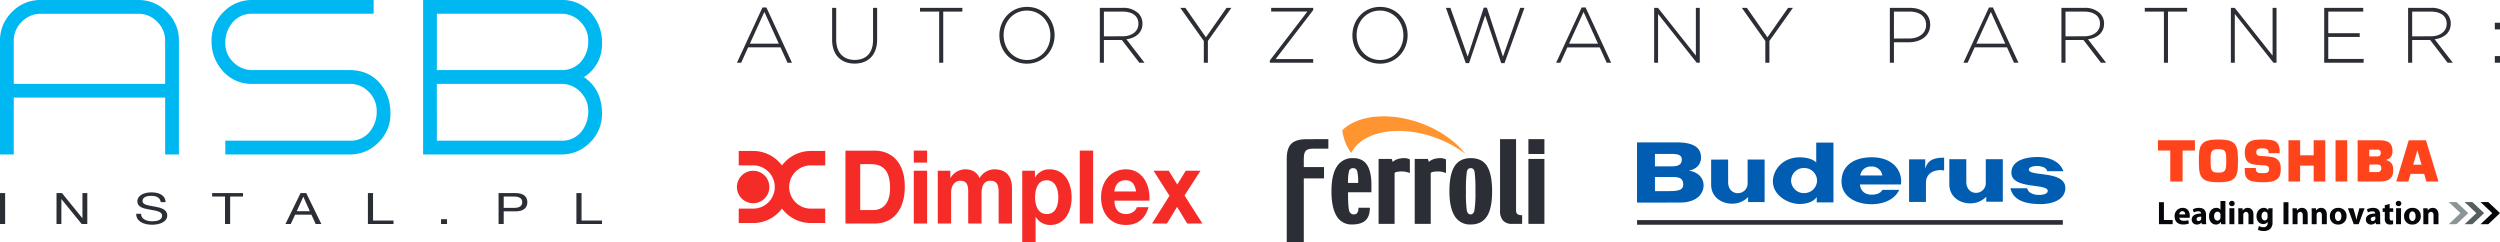 <svg id="Group_195" data-name="Group 195" xmlns="http://www.w3.org/2000/svg" xmlns:xlink="http://www.w3.org/1999/xlink" width="1304" height="126.304" viewBox="0 0 1304 126.304">
  <defs>
    <clipPath id="clip-path">
      <path id="Path_157" data-name="Path 157" d="M0-25.283H1304v-126.3H0Z" transform="translate(0 151.587)" fill="none"/>
    </clipPath>
  </defs>
  <g id="Group_150" data-name="Group 150" transform="translate(0 0)" clip-path="url(#clip-path)">
    <g id="Group_145" data-name="Group 145" transform="translate(995.767 82.254)">
      <path id="Path_152" data-name="Path 152" d="M-1.763-4.62v-9.853c0-3.743,2.206-6.118,6.23-6.657a8.711,8.711,0,0,1,3.251.107l0-6.676c-5.781,0-8.52,1.457-9.758,5.543h-.093v-4.673h-8.434V-4.615Z" transform="translate(10.569 27.697)" fill="#005db2"/>
    </g>
    <g id="Group_146" data-name="Group 146" transform="translate(1048.616 81.9)">
      <path id="Path_153" data-name="Path 153" d="M0-3.262C1.544,3.074,7.776,4.991,15.764,4.991c6.249,0,12.886-2.293,12.886-8.414,0-9.274-19.011-5.75-19.011-9.585,0-1.491,2.891-1.881,4.319-1.881a9.886,9.886,0,0,1,3.776.816c.6.5,1.331.958,1.438,1.917H27.6c-1.5-4.793-6.879-7.4-13.269-7.4C6.6-19.559.532-17.114.532-11.358c0,8.772,18.96,5.378,18.96,9.479,0,1.736-3.01,2.156-4.9,2.077A8,8,0,0,1,10.437-.92,3.634,3.634,0,0,1,8.785-3.262Z" transform="translate(0 19.559)" fill="#005db2"/>
    </g>
    <g id="Group_147" data-name="Group 147" transform="translate(960.541 82.038)">
      <path id="Path_154" data-name="Path 154" d="M-4.267-3.405C-5.408-1.434-7.592-.931-9.863-.931c-3.566,0-5.777-1.888-6.112-5.3H5.416c.893-6.391-3.458-14.188-15.279-14.188C-19-20.415-25.584-16.1-25.584-7.794c0,7.821,7.359,11.85,15.612,11.85C-3.729,4.056,2.1,1.708,4.5-3.405Zm-11.557-7.511a5.53,5.53,0,0,1,5.8-4.684A5.468,5.468,0,0,1-4.29-10.916Z" transform="translate(25.584 20.415)" fill="#005db2"/>
    </g>
    <g id="Group_148" data-name="Group 148" transform="translate(892.527 83.225)">
      <path id="Path_155" data-name="Path 155" d="M-3.809,0V12.2A5.072,5.072,0,0,1-8.884,17.54c-3.249,0-5.088-2.659-5.088-5.581V0l-8.865.01V13.046c0,6.5,5.412,9.966,10.863,9.966a11.487,11.487,0,0,0,8.322-3.364h.093v2.51H5.066V0Z" transform="translate(22.837)" fill="#005db2"/>
    </g>
    <g id="Group_149" data-name="Group 149" transform="translate(1016.76 83.02)">
      <path id="Path_156" data-name="Path 156" d="M-3.809-.007v12.2a5.07,5.07,0,0,1-5.075,5.34c-3.249,0-5.088-2.657-5.088-5.58V-.007l-8.855-.034-.01,13.083c0,6.493,5.411,9.964,10.864,9.964a11.492,11.492,0,0,0,8.321-3.363h.092v2.51H5.064V-.007Z" transform="translate(22.837 0.041)" fill="#005db2"/>
    </g>
  </g>
  <path id="Path_158" data-name="Path 158" d="M1024.84-13.8h222.071v2.415H1024.84Z" transform="translate(-170.933 128.606)" fill="#2b2e34"/>
  <g id="Group_161" data-name="Group 161" transform="translate(0 0)" clip-path="url(#clip-path)">
    <g id="Group_151" data-name="Group 151" transform="translate(853.873 74.268)">
      <path id="Path_159" data-name="Path 159" d="M-3.836-3.616c3.542,0,4.947,1.225,4.947,3.887,0,2.4-1.458,3.463-7.134,3.463h-7.631v-7.35Zm-.71-12.042c3.905,0,4.9,1.153,4.9,2.928,0,1.954-.99,3.534-4.9,3.534h-9.108v-6.462ZM-23,9.733-.747,9.7C7.987,9.8,11.714,5.223,11.734.679c.017-3.947-3.055-7.066-7.915-7.656l-.04.089c4.207-.671,6.9-3.45,6.6-7.487-.213-2.91-1.545-7.564-13.634-7.3H-23Z" transform="translate(22.998 21.681)" fill="#005db2"/>
    </g>
    <g id="Group_152" data-name="Group 152" transform="translate(924.736 74.375)">
      <path id="Path_160" data-name="Path 160" d="M-4.526-2.069c-2.246-2.064-5.72-2.639-8.82-2.639-9.357.143-13.788,7.2-13.788,12.524,0,7.437,8.081,11.8,13.91,11.8,3.848,0,7.256-1.152,8.86-3.5h.108V18.8H4.461V-12.4H-4.526ZM-17.638,7.4A6.662,6.662,0,0,1-10.866.856,6.66,6.66,0,0,1-4.095,7.4a6.66,6.66,0,0,1-6.771,6.546A6.662,6.662,0,0,1-17.638,7.4" transform="translate(27.134 12.402)" fill="#005db2"/>
    </g>
    <g id="Group_153" data-name="Group 153" transform="translate(0 0)">
      <path id="Path_161" data-name="Path 161" d="M-60.661-13.795a12.8,12.8,0,0,1-10.3,4.472h-64.875V-38.968h64.875a13.448,13.448,0,0,1,9.971,4.206,13.749,13.749,0,0,1,4.122,9.95,16.469,16.469,0,0,1-3.789,11.018m0-36.74a12.911,12.911,0,0,1-10.3,4.388h-64.875V-75.527h64.875a13.478,13.478,0,0,1,9.971,4.188,13.656,13.656,0,0,1,4.122,9.9,16.09,16.09,0,0,1-3.789,10.9m1.528,8.043a19.921,19.921,0,0,0,9.439-17.577,23.113,23.113,0,0,0-5.916-16.113,19.769,19.769,0,0,0-15.355-6.525h-72.054V-2.145h72.054A20.464,20.464,0,0,0-55.942-8.4,20.533,20.533,0,0,0-49.694-23.45q0-12.649-9.439-19.041m-106.751,2.812q-5.85-6.468-15.42-6.467h-50.783a13.645,13.645,0,0,1-9.9-4.122,13.322,13.322,0,0,1-4.188-9.837,16.17,16.17,0,0,1,3.855-10.968,12.871,12.871,0,0,1,10.237-4.454h63.28v-7.179h-63.28a20.488,20.488,0,0,0-15.023,6.248,20.481,20.481,0,0,0-6.248,15.023,22.783,22.783,0,0,0,5.982,15.886,19.742,19.742,0,0,0,15.289,6.581H-181.3a13.448,13.448,0,0,1,9.97,4.206,13.748,13.748,0,0,1,4.121,9.95A16.468,16.468,0,0,1-171-13.795a12.8,12.8,0,0,1-10.3,4.472H-246.18v7.178H-181.3A20.45,20.45,0,0,0-166.282-8.41a20.577,20.577,0,0,0,6.248-15.068q0-9.735-5.85-16.2m-190.636.711V-61.435a13.539,13.539,0,0,1,4.189-9.9,13.538,13.538,0,0,1,9.9-4.188h50.783a13.478,13.478,0,0,1,9.97,4.188,13.658,13.658,0,0,1,4.121,9.9v22.467ZM-270.374-61.4a20.54,20.54,0,0,0-6.248-15.047,20.473,20.473,0,0,0-15.022-6.259h-50.783a20.469,20.469,0,0,0-15.022,6.259A20.53,20.53,0,0,0-363.7-61.4V-2.145h7.178V-31.789h78.967V-2.145h7.179Z" transform="translate(363.698 82.706)" fill="#00b8f1"/>
    </g>
    <g id="Group_154" data-name="Group 154" transform="translate(0 100.323)">
      <path id="Path_162" data-name="Path 162" d="M-60.183-3.3h13.355V-5.111H-57.5V-19.43h-2.682Zm-40.6,0H-98.1V-9.9h6.155c4.037.022,6.183-1.763,6.183-4.766s-2.146-4.765-6.183-4.765h-8.837Zm2.682-14.32h5.252c3.049,0,4.4,1.04,4.4,2.96s-1.356,2.981-4.4,2.959H-98.1ZM-130.794-3.3h3.134V-5.811h-3.134Zm-38.143,0h13.354V-5.111h-10.672V-19.43h-2.682Zm-43,0h2.766l2.258-4.855h8.527l2.2,4.855h2.964l-7.876-16.125h-2.965Zm9.288-14.184h.057l3.36,7.521h-6.832ZM-243.471-3.3h2.681v-14.32h6.721V-19.43H-250.19v1.806h6.72Zm-30.971-11.4c-.142-3.546-3.3-5.105-7.426-5.105-3.7,0-7.312,1.467-7.312,4.721,0,5.918,12.9,3,12.9,7.43,0,2.326-2.682,2.937-5.11,2.937-3.05,0-5.872-1.175-5.872-3.885h-2.54c0,3.908,3.811,5.692,8.328,5.692,3.67,0,7.877-1.378,7.877-4.811,0-6.347-12.9-3.546-12.9-7.521,0-2.1,2.23-2.755,4.517-2.755,2.8,0,4.687.971,5,3.3ZM-331.359-3.3h2.541V-16.246h.056L-318.231-3.3h2.936V-19.43h-2.54V-6.354h-.057L-328.508-19.43h-2.851Zm-29.475,0h2.682V-19.43h-2.682Z" transform="translate(360.834 19.815)" fill="#2b2e34"/>
    </g>
    <g id="Group_155" data-name="Group 155" transform="translate(671.163 72.588)">
      <path id="Path_163" data-name="Path 163" d="M-4.345-1h-8.065Q-15.159-1-16.15.131t-1,4V8.586H-6.6V14.5h-10.55V47.746h-8.9V4.239q0-5.47,2.383-7.827,2.412-2.382,8.144-2.382H-4.345Z" transform="translate(26.049 5.97)" fill="#2b2e34"/>
    </g>
    <g id="Group_156" data-name="Group 156" transform="translate(694.49 82.485)">
      <path id="Path_164" data-name="Path 164" d="M-2.788-2.589a25.35,25.35,0,0,0-.474-6.049,2.061,2.061,0,0,0-2.17-1.648A2.032,2.032,0,0,0-7.553-8.819a23.917,23.917,0,0,0-.5,6.231ZM4.123,2.279h-12.2q0,7.463.573,9.5a2.392,2.392,0,0,0,2.41,2.043,2.191,2.191,0,0,0,1.83-.759,4.542,4.542,0,0,0,.6-2.7H3.313q0,4.481-2.28,6.6t-7.041,2.121a8.843,8.843,0,0,1-7.985-4.346q-2.72-4.374-2.722-12.984,0-8.564,2.829-12.908a9.453,9.453,0,0,1,8.507-4.37q4.9,0,7.2,3.5,2.306,3.486,2.3,10.475Z" transform="translate(16.716 15.521)" fill="#2b2e34"/>
    </g>
    <g id="Group_157" data-name="Group 157" transform="translate(719.071 82.482)">
      <path id="Path_165" data-name="Path 165" d="M-3.265-1.557a12.863,12.863,0,0,0-1.987-.6,8.956,8.956,0,0,0-2.071-.232,16.349,16.349,0,0,0-2.3.157,3.159,3.159,0,0,0-1.6.577V24.964h-8.353V-8.914h6.86l.5,1.545A7.2,7.2,0,0,1-9.547-8.862a11.655,11.655,0,0,1,3.4-.471,6.183,6.183,0,0,1,1.517.186,6.653,6.653,0,0,1,1.363.494Z" transform="translate(19.576 9.333)" fill="#2b2e34"/>
    </g>
    <g id="Group_158" data-name="Group 158" transform="translate(737.921 82.482)">
      <path id="Path_166" data-name="Path 166" d="M-3.265-1.557a12.773,12.773,0,0,0-1.991-.6,8.894,8.894,0,0,0-2.066-.232,16.349,16.349,0,0,0-2.3.157,3.159,3.159,0,0,0-1.6.577V24.964h-8.352V-8.914h6.859l.5,1.545A7.2,7.2,0,0,1-9.547-8.862a11.655,11.655,0,0,1,3.4-.471,6.183,6.183,0,0,1,1.517.186,6.653,6.653,0,0,1,1.363.494Z" transform="translate(19.575 9.333)" fill="#2b2e34"/>
    </g>
    <g id="Group_159" data-name="Group 159" transform="translate(756.012 82.483)">
      <path id="Path_167" data-name="Path 167" d="M-2.715-3.459a69.057,69.057,0,0,0-.419-10.079c-.264-1.328-.944-1.987-2.042-1.987s-1.762.687-2.043,2.066a69.971,69.971,0,0,0-.419,10.13,63.568,63.568,0,0,0,.447,9.922q.445,2.015,2.016,2.015c1,0,1.647-.715,1.963-2.145a58.79,58.79,0,0,0,.5-9.922M6-3.459Q6,5.6,3.228,9.734q-2.75,4.137-8.4,4.137A9.254,9.254,0,0,1-13.5,9.525q-2.773-4.368-2.774-12.984,0-8.872,2.695-13.062,2.721-4.214,8.4-4.216,5.992,0,8.585,4.239T6-3.459" transform="translate(16.275 20.737)" fill="#2b2e34"/>
    </g>
    <g id="Group_160" data-name="Group 160" transform="translate(782.427 72.588)">
      <path id="Path_168" data-name="Path 168" d="M-2.306-8.846H-7.541a6.1,6.1,0,0,1-4.686-1.7,7.3,7.3,0,0,1-1.6-5.128V-53.036h8.349v37.019A2.711,2.711,0,0,0-4.846-14a3.875,3.875,0,0,0,2.54.6Z" transform="translate(13.823 53.036)" fill="#2b2e34"/>
    </g>
  </g>
  <path id="Path_170" data-name="Path 170" d="M956.8-20.278h8.349V-54.151H956.8Zm0-36.47h8.349v-7.725H956.8Z" transform="translate(-159.585 137.057)" fill="#2b2e34"/>
  <g id="Group_167" data-name="Group 167" transform="translate(0 0)" clip-path="url(#clip-path)">
    <g id="Group_162" data-name="Group 162" transform="translate(700.135 60.686)">
      <path id="Path_171" data-name="Path 171" d="M-12.776-3.819c-5.105-6.314-13.1-11.957-22.873-15.509C-52.2-25.337-68.7-23.523-76.6-15.633A25.045,25.045,0,0,0-71.957-3.807C-66.2-15.1-47.1-18.695-27.933-11.737A58.042,58.042,0,0,1-12.4-3.317Z" transform="translate(76.6 22.896)" fill="#ff9430"/>
    </g>
    <g id="Group_163" data-name="Group 163" transform="translate(440.99 78.571)">
      <path id="Path_172" data-name="Path 172" d="M-32.009-7.612h7.788l5.289-8.68,5.291,8.68H-5.71l-9.354-14.646,8.325-12.889h-7.686l-4.408,7.189-4.459-7.189h-7.935L-22.9-22.1ZM-51.635-24.336c.1-2.13,1.368-5.859,5.778-5.859,3.378,0,4.9,2.025,5.533,5.859Zm18.266,4.793c.49-8.469-3.672-16.351-12.292-16.351-7.688,0-12.929,6.284-12.929,14.54,0,8.523,4.948,14.487,12.929,14.487,5.729,0,9.893-2.769,11.851-9.267h-6.122c-.44,1.7-2.693,3.569-5.484,3.569-3.869,0-6.022-2.184-6.218-6.977ZM-69.692-7.612h6.956V-45.641h-6.956Zm-17.222-4.953c-4.505,0-6.074-4.261-6.074-8.735s1.471-8.9,6.026-8.9c4.457,0,6.072,4.528,6.072,8.9,0,4.474-1.471,8.735-6.024,8.735M-99.7,2.081h6.954v-13.1h.1a8.779,8.779,0,0,0,7.591,4.155c7.4,0,11.118-6.871,11.118-14.221,0-7.828-3.575-14.805-11.508-14.805a8.255,8.255,0,0,0-7.544,4.264h-.1v-3.518H-99.7ZM-143.75-7.612h6.954V-23.59c0-5.38,3.329-6.339,4.7-6.339,4.408,0,4.212,3.675,4.212,6.871V-7.612h6.954V-22.952c0-3.461.735-6.977,4.653-6.977,3.966,0,4.261,3.036,4.261,6.712V-7.612h6.954V-26.041c0-7.136-3.869-9.853-9.257-9.853a9.059,9.059,0,0,0-7.638,4.58c-1.371-3.3-4.213-4.58-7.4-4.58a8.973,8.973,0,0,0-7.74,4.474h-.1v-3.728h-6.563Zm-5.568-38.029h-6.954v6.23h6.954Zm-6.954,38.029h6.954V-35.148h-6.954Zm-27.953-31h5.485c7.641,0,10.089,4.9,10.089,12.569,0,8.416-4.261,11.4-8.718,11.4h-6.856Zm-7.688,31h15.084c10.678,0,15.869-8.2,15.869-19.228,0-12.621-6.809-18.8-15.869-18.8h-15.084Z" transform="translate(191.913 45.641)" fill="#f52b28"/>
    </g>
    <g id="Group_164" data-name="Group 164" transform="translate(384.382 89.077)">
      <path id="Path_173" data-name="Path 173" d="M-1.693-3.386a8.46,8.46,0,0,0,8.46-8.458A8.46,8.46,0,0,0-1.693-20.3a8.459,8.459,0,0,0-8.458,8.459A8.459,8.459,0,0,0-1.693-3.386" transform="translate(10.151 20.303)" fill="#f52b28"/>
    </g>
    <g id="Group_165" data-name="Group 165" transform="translate(385.316 78.74)">
      <path id="Path_174" data-name="Path 174" d="M-5.269-3.763A11.277,11.277,0,0,1,6.01-15.041l7.522.016,0-7.535H6.01A18.747,18.747,0,0,0-9.028-15.007,18.744,18.744,0,0,0-24.064-22.56h-7.519l0,7.535,7.524-.016A11.277,11.277,0,0,1-12.787-3.763,11.276,11.276,0,0,1-24.064,7.514h-7.519v7.519h7.519A18.745,18.745,0,0,0-9.028,7.481,18.749,18.749,0,0,0,6.01,15.033h7.517V7.514H6.01A11.277,11.277,0,0,1-5.269-3.763" transform="translate(31.588 22.56)" fill="#f52b28"/>
    </g>
    <g id="Group_166" data-name="Group 166" transform="translate(384.382 3.599)">
      <path id="Path_175" data-name="Path 175" d="M0-5.829H2.209l3.64-8.016H22.741l3.64,8.016h2.331L15.379-34.664H13.334Zm6.749-9.939,7.566-16.564,7.526,16.564ZM61.393-5.38c6.953,0,11.738-4.376,11.738-12.6V-34.46H71v16.728C71-10.82,67.283-7.3,61.474-7.3c-6.053,0-9.694-3.886-9.694-10.634V-34.46H49.654v16.728c0,8.017,4.867,12.352,11.738,12.352m44.091-.45h2.127V-32.5h9.979V-34.46H95.5V-32.5h9.979Zm45.768.491c8.671,0,14.439-6.994,14.439-14.806v-.082c0-7.812-5.686-14.724-14.356-14.724S136.9-27.957,136.9-20.145v.082c0,7.812,5.686,14.724,14.356,14.724m.083-1.922c-7.076,0-12.23-5.808-12.23-12.884v-.082c0-7.076,5.072-12.8,12.147-12.8s12.23,5.808,12.23,12.884v.082c0,7.076-5.072,12.8-12.147,12.8M189.29-5.829h2.127V-17.691h9.366L209.9-5.829h2.7l-9.449-12.229c4.827-.655,8.385-3.4,8.385-8.18v-.082a7.549,7.549,0,0,0-2.168-5.318,11.278,11.278,0,0,0-8.058-2.822H189.29Zm2.127-13.784V-32.5h9.775c5.2,0,8.221,2.413,8.221,6.258v.082c0,4.131-3.559,6.544-8.344,6.544ZM243.525-5.829h2.126V-17.2l12.271-17.26h-2.536L244.629-19.082,233.913-34.46h-2.659l12.271,17.3Zm34.438,0h22.618V-7.752H280.99l19.591-25.522V-34.46H278.659v1.922h18.9L277.963-7.016Zm57.425.491c8.671,0,14.439-6.994,14.439-14.806v-.082c0-7.812-5.686-14.724-14.357-14.724s-14.438,6.994-14.438,14.806v.082c0,7.812,5.685,14.724,14.356,14.724m.082-1.922c-7.076,0-12.229-5.808-12.229-12.884v-.082c0-7.076,5.072-12.8,12.147-12.8s12.23,5.808,12.23,12.884v.082c0,7.076-5.072,12.8-12.148,12.8m44.705,1.636h1.718l8.385-24.867,8.385,24.867h1.718L410.769-34.46H408.56l-9,25.481-8.385-25.563h-1.636L381.157-8.979l-9-25.481h-2.372Zm47.118-.2H429.5l3.64-8.016h16.892l3.64,8.016h2.331L442.671-34.664h-2.045Zm6.749-9.939,7.566-16.564,7.525,16.564Zm44.378,9.939h2.045V-31.27l20.165,25.44h1.595V-34.46h-2.045V-9.551L480.423-34.46h-2Zm58,0h2.126V-17.2l12.271-17.26h-2.535L537.521-19.082,526.8-34.46h-2.659l12.271,17.3Zm64.95,0h2.127V-16.5h7.731c5.972,0,11.166-3.109,11.166-9.121v-.082c0-5.522-4.336-8.753-10.634-8.753H601.366Zm2.127-12.638V-32.5h8.1c5.153,0,8.67,2.372,8.67,6.912v.082c0,4.254-3.6,7.036-8.916,7.036ZM639.732-5.829h2.209l3.64-8.016h16.892l3.64,8.016h2.331L655.111-34.664h-2.045Zm6.748-9.939,7.567-16.564,7.526,16.564Zm44.378,9.939h2.127V-17.691h9.366l9.121,11.862h2.7l-9.449-12.229c4.827-.655,8.385-3.4,8.385-8.18v-.082a7.549,7.549,0,0,0-2.168-5.318,11.278,11.278,0,0,0-8.058-2.822H690.858Zm2.127-13.784V-32.5h9.775c5.194,0,8.221,2.413,8.221,6.258v.082c0,4.131-3.559,6.544-8.344,6.544ZM744.316-5.829h2.127V-32.5h9.979V-34.46H734.336V-32.5h9.98Zm34.929,0h2.046V-31.27l20.164,25.44h1.6V-34.46H801V-9.551L781.25-34.46h-2Zm48.673,0H848.49V-7.793H830.044V-19.286h16.4v-1.963h-16.4V-32.5h18.242V-34.46H827.918Zm43.763,0h2.127V-17.691h9.366L892.3-5.829H895l-9.449-12.229c4.827-.655,8.385-3.4,8.385-8.18v-.082a7.548,7.548,0,0,0-2.167-5.318,11.279,11.279,0,0,0-8.058-2.822H871.681Zm2.127-13.784V-32.5h9.775c5.194,0,8.221,2.413,8.221,6.258v.082c0,4.131-3.559,6.544-8.344,6.544Zm43.109-3.6h2.7V-26.69h-2.7Zm0,17.383h2.7V-9.306h-2.7Z" transform="translate(0 34.951)" fill="#2b2e34"/>
    </g>
  </g>
  <g id="Group_168" data-name="Group 168" transform="translate(1249.886 73.155)">
    <path id="Path_177" data-name="Path 177" d="M-1.769-2.552.389-9.982H.422l2.152,7.43ZM5.092,6.219h6.325L4.893-15.3h-8.98l-6.522,21.52h6.322l1.155-3.979H3.943Z" transform="translate(10.609 15.301)" fill="#ff441c"/>
  </g>
  <g id="Group_170" data-name="Group 170" transform="translate(0 0)" clip-path="url(#clip-path)">
    <g id="Group_169" data-name="Group 169" transform="translate(1146.932 72.763)">
      <path id="Path_178" data-name="Path 178" d="M-1.224-2.232c0-1.179.032-1.879.054-2.4C-1.006-7.952.307-8.34,2.856-8.34s3.864.388,4.03,3.71c.022.519.052,1.219.052,2.4S6.909-.349,6.887.178c-.167,3.314-1.48,3.7-4.03,3.7S-1.006,3.492-1.17.178c-.022-.527-.054-1.223-.054-2.41M2.856,8.919c6.495,0,9.627-1.14,10.071-7,.107-1.394.127-2.825.131-4.149s-.023-2.746-.131-4.146c-.444-5.855-3.576-7-10.071-7s-9.624,1.147-10.068,7c-.107,1.4-.127,2.828-.127,4.146s.02,2.755.127,4.149c.443,5.862,3.577,7,10.068,7" transform="translate(7.338 13.38)" fill="#ff441c"/>
    </g>
  </g>
  <g id="Group_171" data-name="Group 171" transform="translate(1125.574 73.155)">
    <path id="Path_180" data-name="Path 180" d="M0,0V5.366H6.432V21.521h6.44V5.366H19.3V0Z" fill="#ff441c"/>
  </g>
  <path id="Path_181" data-name="Path 181" d="M1468.183-63.788h-6.109v21.521h6.109Z" transform="translate(-243.859 136.943)" fill="#ff441c"/>
  <g id="Group_172" data-name="Group 172" transform="translate(1193.675 73.155)">
    <path id="Path_182" data-name="Path 182" d="M-1.217-1.573V-9.43H-7.3V12.091h6.078V3.8H5.839v8.3h6.067V-9.43H5.839v7.857Z" transform="translate(7.295 9.43)" fill="#ff441c"/>
  </g>
  <g id="Group_175" data-name="Group 175" transform="translate(0 0)" clip-path="url(#clip-path)">
    <g id="Group_173" data-name="Group 173" transform="translate(1229.743 73.155)">
      <path id="Path_183" data-name="Path 183" d="M-1.214-.985H2.993A1.576,1.576,0,0,1,4.776.786,1.624,1.624,0,0,1,2.993,2.524H-1.214Zm0,7.761H2.993c1.706,0,2.059.747,2.059,1.959a1.8,1.8,0,0,1-2.059,1.95H-1.214Zm8.6-2.409c2.705-.691,3.5-2.313,3.5-4.648,0-4.727-2.975-5.626-7.207-5.626H-7.281V15.615H4.227c5.3,0,7.077-2.282,7.077-5.795,0-2.445-.559-4.607-3.915-5.453" transform="translate(7.281 5.906)" fill="#ff441c"/>
    </g>
    <g id="Group_174" data-name="Group 174" transform="translate(1170.865 72.77)">
      <path id="Path_184" data-name="Path 184" d="M0-2.971H5.787c.006,1.05.143,1.746.647,2.123.575.437,1.09.585,2.8.585,1.648,0,3.449,0,3.449-2.035,0-1.6-1.006-1.956-2.868-2.059-4.613-.243-6.282-.378-8-1.656C.647-6.88.042-8.571.042-10.865c0-3.894,1.358-5.26,3.32-6.213,2.023-.981,9.964-.981,12.1,0,2.69,1.241,2.771,3.918,2.771,6.4H12.453c-.011-1.265-.3-1.626-.531-1.864a3.9,3.9,0,0,0-2.686-.641c-1.494,0-3.216.067-3.216,1.88,0,1.379.59,1.962,2.166,2.061,2.156.139,6.4.272,7.918,1.166,2.127,1.257,2.672,2.958,2.672,5.733,0,4.008-1.432,5.179-3.423,6.06-2.3,1.022-10,1.022-12.5-.079C.055,2.425,0-.01,0-2.971" transform="translate(0 17.814)" fill="#ff441c"/>
    </g>
  </g>
  <g id="Group_176" data-name="Group 176" transform="translate(1277.277 105.413)">
    <path id="Path_186" data-name="Path 186" d="M0,0H4.042l6.092,5.746-6.1,5.772H-.007l6.1-5.772Z" transform="translate(0.007)" fill="#8b9595"/>
  </g>
  <g id="Group_177" data-name="Group 177" transform="translate(1285.567 105.413)">
    <path id="Path_187" data-name="Path 187" d="M0,0H4.043l6.09,5.746-6.1,5.772H-.008l6.1-5.772Z" transform="translate(0.008)" fill="#565e5f"/>
  </g>
  <g id="Group_178" data-name="Group 178" transform="translate(1293.855 105.413)">
    <path id="Path_188" data-name="Path 188" d="M0,0,6.09,5.746l-6.1,5.772H4.034l6.1-5.772L4.039,0Z" transform="translate(0.012)" fill="#06070a"/>
  </g>
  <g id="Group_179" data-name="Group 179" transform="translate(1126.119 105.469)">
    <path id="Path_189" data-name="Path 189" d="M0,0H2.585V9.286H7.143v2.176H0Z" fill="#06070a"/>
  </g>
  <g id="Group_185" data-name="Group 185" transform="translate(0 0)" clip-path="url(#clip-path)">
    <g id="Group_180" data-name="Group 180" transform="translate(1134.281 108.41)">
      <path id="Path_190" data-name="Path 190" d="M-1.1-.681A1.508,1.508,0,0,0-2.548-2.368,1.712,1.712,0,0,0-4.164-.681ZM-4.147,1.086c.086,1.089,1.139,1.6,2.346,1.6A6.943,6.943,0,0,0,.5,2.328L.835,4.079a7.869,7.869,0,0,1-3.01.525C-5,4.6-6.613,2.974-6.613.355a4.174,4.174,0,0,1,4.2-4.44c2.688,0,3.707,2.093,3.707,4.15A6.589,6.589,0,0,1,1.21,1.1Z" transform="translate(6.613 4.085)" fill="#06070a"/>
    </g>
    <g id="Group_181" data-name="Group 181" transform="translate(1143.193 108.428)">
      <path id="Path_191" data-name="Path 191" d="M-.994-.916c-1.361,0-2.415.322-2.415,1.308a.928.928,0,0,0,1.021.987A1.43,1.43,0,0,0-1.044.426a1.82,1.82,0,0,0,.05-.44ZM1.506,1a10.729,10.729,0,0,0,.137,2.008H-.689L-.84,2.179H-.891A3,3,0,0,1-3.272,3.2,2.549,2.549,0,0,1-5.959.647c0-2.161,1.939-3.18,4.88-3.18v-.1c0-.442-.237-1.069-1.512-1.069a4.872,4.872,0,0,0-2.3.611l-.477-1.651a6.839,6.839,0,0,1,3.23-.747c2.773,0,3.639,1.633,3.639,3.589Z" transform="translate(5.959 5.491)" fill="#06070a"/>
    </g>
    <g id="Group_182" data-name="Group 182" transform="translate(1152.239 104.857)">
      <path id="Path_192" data-name="Path 192" d="M-1.192-1.461a2.184,2.184,0,0,0-.035-.477A1.535,1.535,0,0,0-2.739-3.194c-1.191,0-1.786,1.053-1.786,2.364,0,1.393.7,2.276,1.77,2.276A1.53,1.53,0,0,0-1.243.206a3.042,3.042,0,0,0,.051-.578Zm2.583-7.3V.836c0,.951.036,1.921.069,2.482h-2.3l-.1-1.207H-.988A2.905,2.905,0,0,1-3.59,3.5c-1.974,0-3.555-1.683-3.555-4.267-.017-2.79,1.735-4.422,3.726-4.422a2.553,2.553,0,0,1,2.192.935h.035V-8.757Z" transform="translate(7.145 8.757)" fill="#06070a"/>
    </g>
    <path id="Path_193" data-name="Path 193" d="M1395.6-22h2.585v8.315H1395.6Zm1.276-1.088a1.354,1.354,0,0,1-1.428-1.378,1.361,1.361,0,0,1,1.461-1.376,1.356,1.356,0,0,1,1.446,1.376,1.364,1.364,0,0,1-1.463,1.378Z" transform="translate(-232.746 130.614)" fill="#06070a"/>
    <g id="Group_183" data-name="Group 183" transform="translate(1167.443 108.428)">
      <path id="Path_194" data-name="Path 194" d="M-.014-.569c0-1.039-.033-1.906-.067-2.654H2.165l.118,1.156h.051A2.984,2.984,0,0,1,4.9-3.41c1.7,0,2.977,1.14,2.977,3.589V5.093H5.292V.486c0-1.074-.374-1.8-1.31-1.8a1.42,1.42,0,0,0-1.326.97A1.881,1.881,0,0,0,2.572.3v4.8H-.014Z" transform="translate(0.081 3.41)" fill="#06070a"/>
    </g>
    <g id="Group_184" data-name="Group 184" transform="translate(1177 108.428)">
      <path id="Path_195" data-name="Path 195" d="M-1.154-.715A2.3,2.3,0,0,0-1.2-1.191,1.416,1.416,0,0,0-2.6-2.331c-.952,0-1.7.851-1.7,2.365,0,1.241.612,2.21,1.682,2.21A1.413,1.413,0,0,0-1.238,1.2a2.4,2.4,0,0,0,.084-.7ZM1.432,3.009A4.729,4.729,0,0,1,.155,6.751,5.058,5.058,0,0,1-3.211,7.77,6.66,6.66,0,0,1-6.2,7.141l.51-1.974a5.057,5.057,0,0,0,2.415.63A1.978,1.978,0,0,0-1.119,3.6V3.077h-.035A2.69,2.69,0,0,1-3.4,4.148C-5.456,4.148-6.918,2.482-6.918.1c0-2.688,1.718-4.387,3.775-4.387A2.5,2.5,0,0,1-.865-3.113h.032L-.745-4.1H1.5c-.032.544-.067,1.241-.067,2.483Z" transform="translate(6.918 4.287)" fill="#06070a"/>
    </g>
  </g>
  <path id="Path_197" data-name="Path 197" d="M1432.08-13.543H1429.5V-25.005h2.584Z" transform="translate(-238.425 130.474)" fill="#06070a"/>
  <g id="Group_194" data-name="Group 194" transform="translate(0 0)" clip-path="url(#clip-path)">
    <g id="Group_186" data-name="Group 186" transform="translate(1195.747 108.428)">
      <path id="Path_198" data-name="Path 198" d="M-.013-.569c0-1.039-.033-1.906-.067-2.654H2.164l.12,1.156h.049A2.99,2.99,0,0,1,4.9-3.41c1.7,0,2.976,1.14,2.976,3.589V5.093H5.293V.486c0-1.074-.373-1.8-1.309-1.8a1.419,1.419,0,0,0-1.326.97A1.842,1.842,0,0,0,2.573.3v4.8H-.013Z" transform="translate(0.08 3.41)" fill="#06070a"/>
    </g>
    <g id="Group_187" data-name="Group 187" transform="translate(1205.711 108.428)">
      <path id="Path_199" data-name="Path 199" d="M-.014-.569c0-1.039-.032-1.906-.067-2.654H2.165l.119,1.156h.05A2.985,2.985,0,0,1,4.9-3.41c1.7,0,2.977,1.14,2.977,3.589V5.093H5.294V.486c0-1.074-.374-1.8-1.31-1.8a1.419,1.419,0,0,0-1.326.97A1.842,1.842,0,0,0,2.573.3v4.8H-.014Z" transform="translate(0.081 3.41)" fill="#06070a"/>
    </g>
    <g id="Group_188" data-name="Group 188" transform="translate(1215.269 108.428)">
      <path id="Path_200" data-name="Path 200" d="M-.871-1.369c1.022,0,1.651-1,1.651-2.5C.78-5.093.3-6.35-.871-6.35c-1.225,0-1.7,1.257-1.7,2.5,0,1.411.595,2.482,1.681,2.482ZM-.921.484A4.072,4.072,0,0,1-5.223-3.8,4.155,4.155,0,0,1-.769-8.2,4.044,4.044,0,0,1,3.466-3.936,4.162,4.162,0,0,1-.9.484Z" transform="translate(5.223 8.205)" fill="#06070a"/>
    </g>
    <g id="Group_189" data-name="Group 189" transform="translate(1224.673 108.615)">
      <path id="Path_201" data-name="Path 201" d="M-.562,0,.561,3.859c.2.7.339,1.363.477,2.026H1.09c.132-.68.268-1.31.457-2.026L2.618,0h2.72L2.244,8.315H-.343L-3.368,0Z" transform="translate(3.368)" fill="#06070a"/>
    </g>
    <g id="Group_190" data-name="Group 190" transform="translate(1234.027 108.428)">
      <path id="Path_202" data-name="Path 202" d="M-.994-.916c-1.361,0-2.415.322-2.415,1.308a.928.928,0,0,0,1.021.987A1.43,1.43,0,0,0-1.045.426a1.862,1.862,0,0,0,.051-.44ZM1.506,1a10.811,10.811,0,0,0,.136,2.008H-.688L-.84,2.179H-.894A2.989,2.989,0,0,1-3.273,3.2,2.548,2.548,0,0,1-5.958.647c0-2.161,1.936-3.18,4.879-3.18v-.1c0-.442-.239-1.069-1.514-1.069a4.875,4.875,0,0,0-2.3.611l-.477-1.651a6.856,6.856,0,0,1,3.232-.747c2.771,0,3.639,1.633,3.639,3.589Z" transform="translate(5.958 5.491)" fill="#06070a"/>
    </g>
    <g id="Group_191" data-name="Group 191" transform="translate(1242.8 106.353)">
      <path id="Path_203" data-name="Path 203" d="M-.729,0V2.263H1.124v1.9H-.729V7.2c0,1,.255,1.461,1.022,1.461a3.217,3.217,0,0,0,.763-.067l.017,1.955a5.38,5.38,0,0,1-1.666.221,2.769,2.769,0,0,1-1.957-.712,3.455,3.455,0,0,1-.713-2.466V4.166H-4.369v-1.9h1.106V.7Z" transform="translate(4.369)" fill="#06070a"/>
    </g>
    <path id="Path_204" data-name="Path 204" d="M1499.94-22h2.583v8.315h-2.583Zm1.275-1.088a1.356,1.356,0,0,1-1.431-1.378,1.363,1.363,0,0,1,1.464-1.376,1.357,1.357,0,0,1,1.446,1.376,1.364,1.364,0,0,1-1.464,1.378Z" transform="translate(-250.149 130.614)" fill="#06070a"/>
    <g id="Group_192" data-name="Group 192" transform="translate(1253.974 108.428)">
      <path id="Path_205" data-name="Path 205" d="M-.871-1.369c1.019,0,1.649-1,1.649-2.5C.778-5.093.3-6.35-.871-6.35c-1.225,0-1.7,1.257-1.7,2.5,0,1.411.595,2.482,1.684,2.482ZM-.924.484A4.072,4.072,0,0,1-5.224-3.8,4.154,4.154,0,0,1-.771-8.2,4.045,4.045,0,0,1,3.466-3.936,4.164,4.164,0,0,1-.906.484Z" transform="translate(5.224 8.205)" fill="#06070a"/>
    </g>
    <g id="Group_193" data-name="Group 193" transform="translate(1263.954 108.428)">
      <path id="Path_206" data-name="Path 206" d="M-.014-.569c0-1.039-.035-1.906-.067-2.654H2.162l.121,1.156h.05A2.984,2.984,0,0,1,4.9-3.41c1.7,0,2.976,1.14,2.976,3.589V5.093H5.292V.486c0-1.074-.374-1.8-1.31-1.8a1.419,1.419,0,0,0-1.326.97A1.842,1.842,0,0,0,2.572.3v4.8H-.014Z" transform="translate(0.081 3.41)" fill="#06070a"/>
    </g>
  </g>
</svg>
